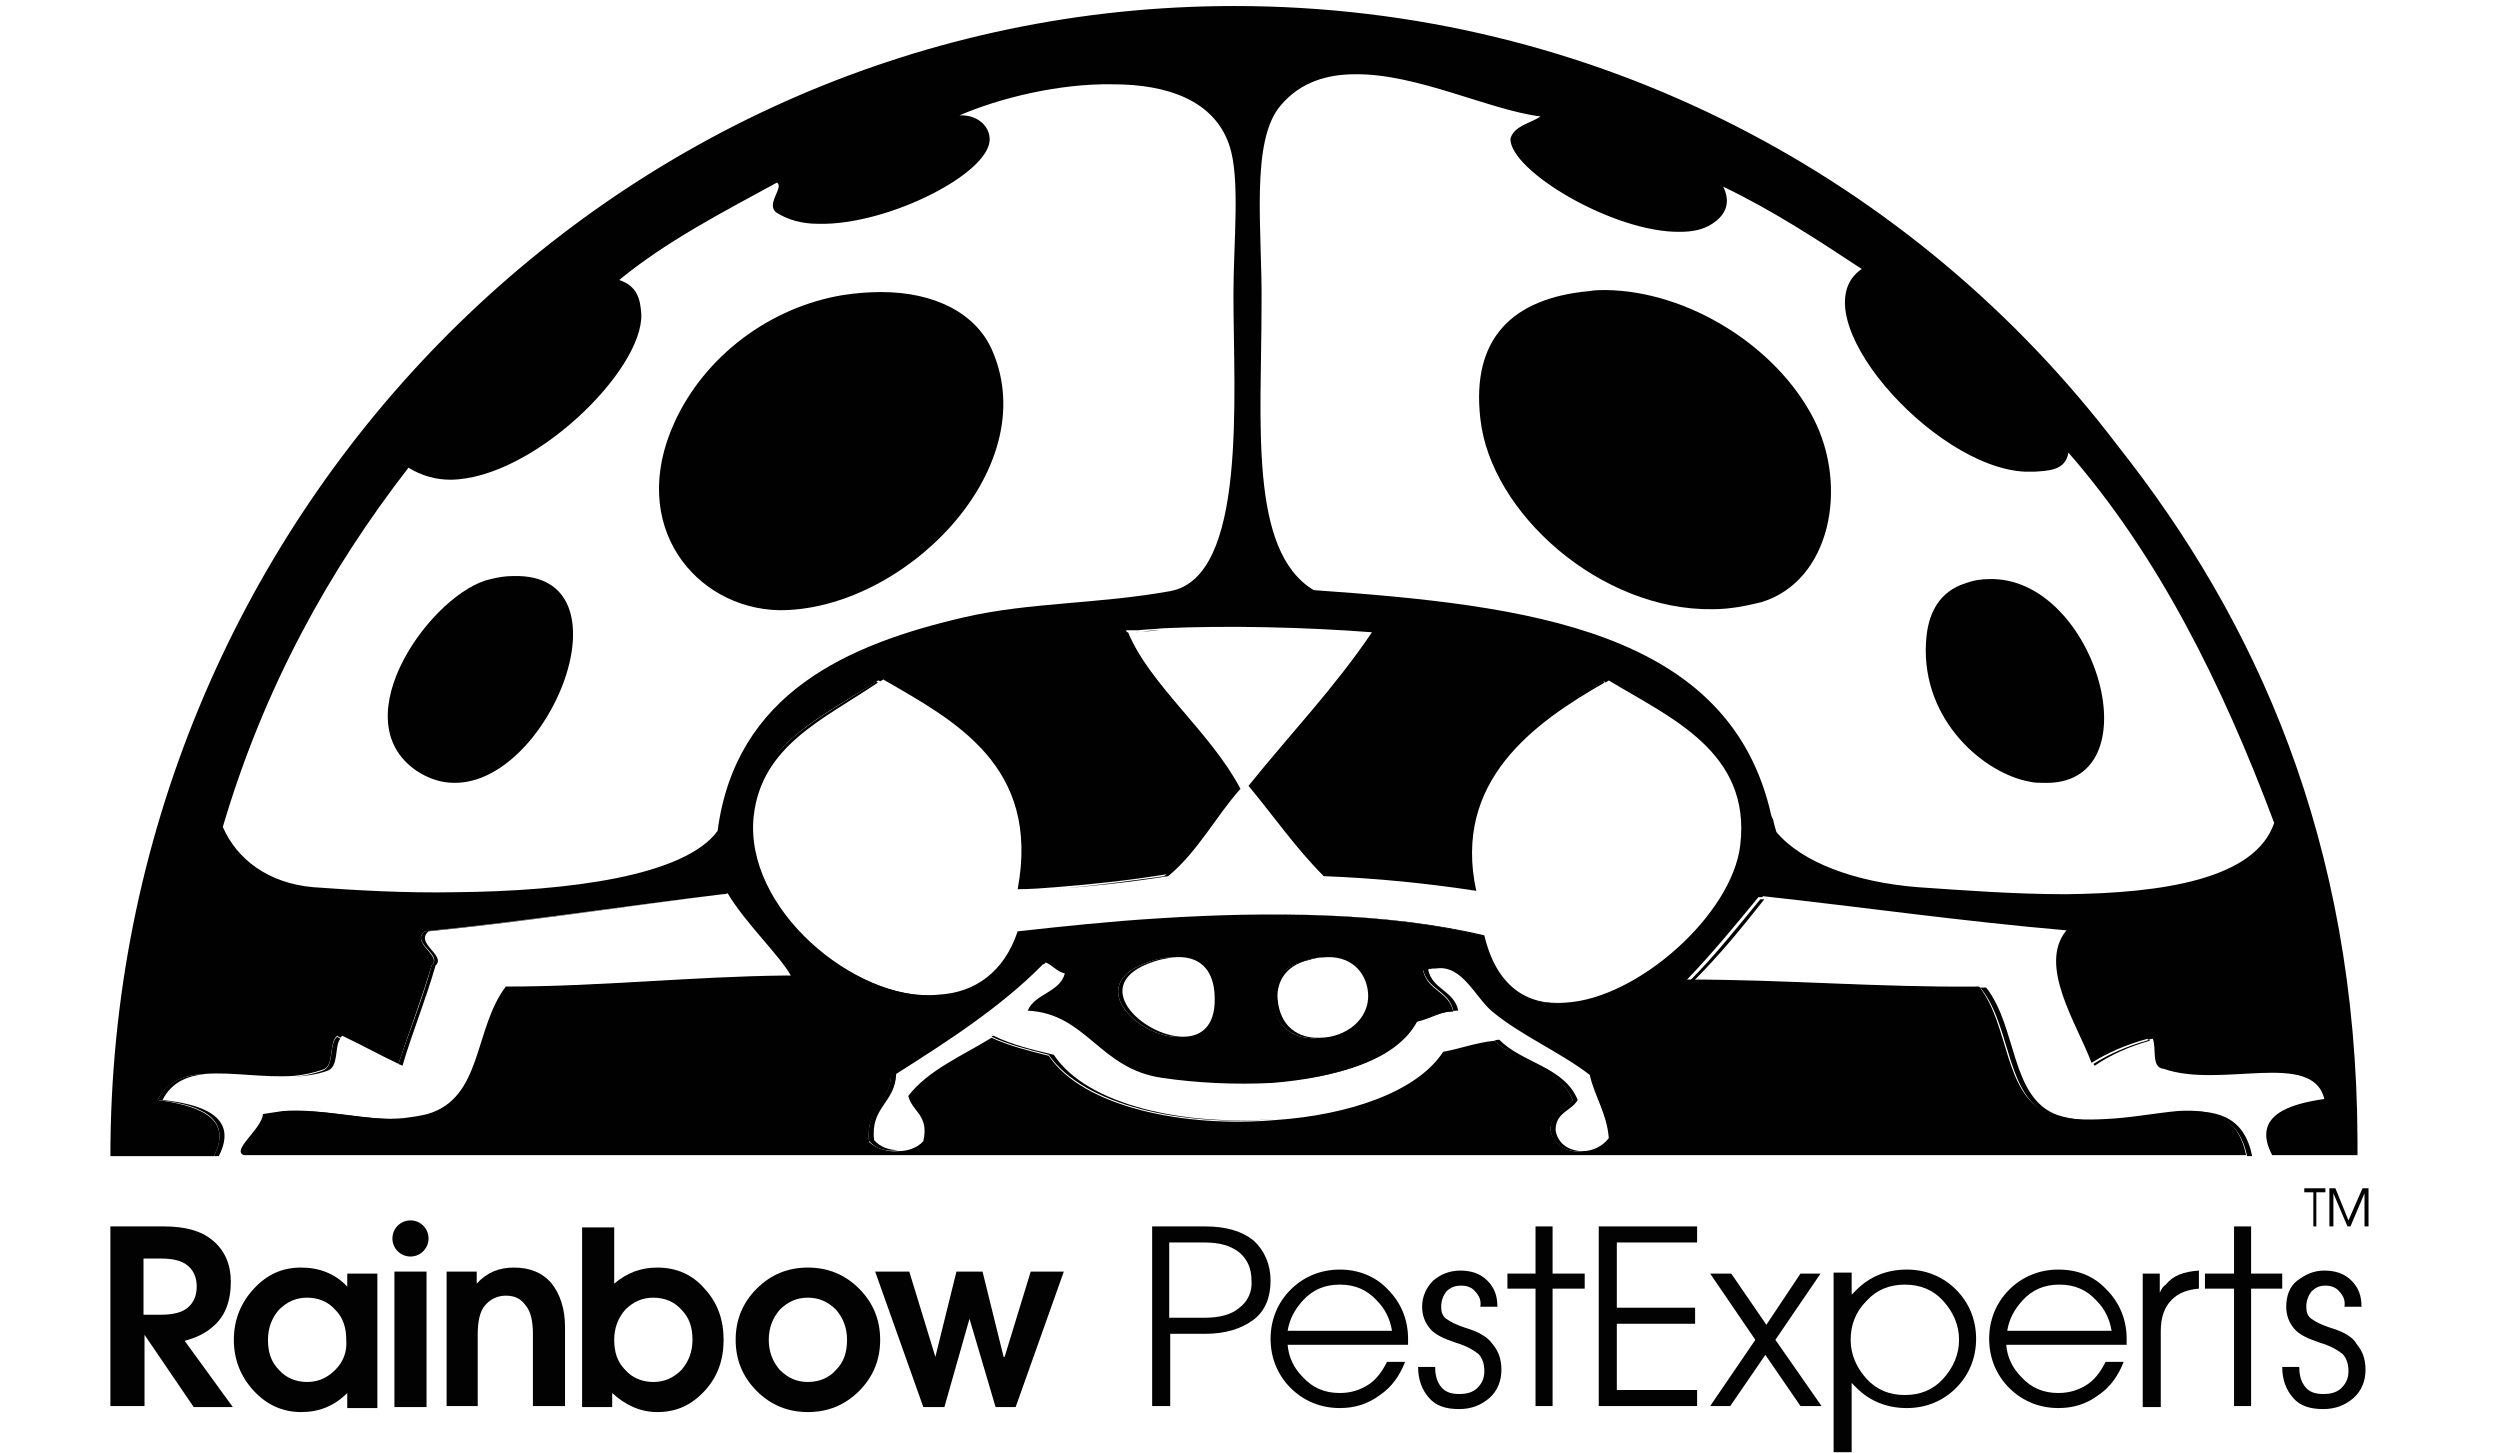 <?xml version="1.0" encoding="utf-8"?>
<!-- Generator: Adobe Illustrator 21.0.2, SVG Export Plug-In . SVG Version: 6.00 Build 0)  -->
<!DOCTYPE svg PUBLIC "-//W3C//DTD SVG 1.1//EN" "http://www.w3.org/Graphics/SVG/1.1/DTD/svg11.dtd">
<svg version="1.1" xmlns="http://www.w3.org/2000/svg" xmlns:xlink="http://www.w3.org/1999/xlink" x="0px" y="0px" width="249.1px"
	 height="144.8px" viewBox="0 0 249.1 144.8" style="enable-background:new 0 0 249.1 144.8;" xml:space="preserve">
<style type="text/css">
	.st0{display:none;}
	.st1{display:inline;}
	.st2{fill:#020202;}
	.st3{display:inline;fill:#020202;}
	.st4{fill:none;}
	.st5{fill:#010101;}
</style>
<g id="Layer_1" class="st0">
	<g class="st1">
		<g>
			<path class="st2" d="M87.9,52.7c1.4,12.7,4.6,26.9,10.7,41c0.2,0,0.4,0,0.5,0C99.4,88.8,99.5,69.1,87.9,52.7z"/>
			<path class="st2" d="M119.8,65.2c0.2-5.8,0-12.1-0.9-18.7c-1,4.1-1.9,9.2-2.5,15.5C117.4,63,118.6,64.1,119.8,65.2z"/>
			<path class="st2" d="M146.7,90.5c2.2-4.9,11.5-28.8-5.6-48.7C139.7,55.7,140.3,72.7,146.7,90.5z"/>
			<path class="st2" d="M129.7,92.1L132,92c-0.3-1-0.8-2.4-1.5-4.1C130.3,89.3,130,90.7,129.7,92.1z"/>
			<path class="st2" d="M71.1,37.6c1.2,14.1,4.5,40.4,13.3,55.8c0,0-6.9-21.9-4.4-49.6C77.3,41.5,74.4,39.4,71.1,37.6z"/>
			<path class="st2" d="M212.4,102.3c1-1.5,2.3-3.2,3.8-5.1c0-1.2-0.1-2.5-0.2-3.8C214.9,96.6,213.6,99.7,212.4,102.3z"/>
			<path class="st2" d="M122.1,35.2c0.4-0.6,0.9-1.3,1.3-1.9c0,0-0.5,0.8-1.1,2.3c5.9,12,10.2,26.9,9.2,44c2.1,3.3,3.9,6.9,5.3,10.7
				c-2.5-9.1-6.8-30.2-0.6-53.5c-3.7-3.3-8.3-6.3-14-9.1c0,0,6.8,1.4,14.6,7c2.6-9,6.9-18.3,13.4-27.3c0,0-6.1,12.4-8.6,31.2
				c9.9,9.2,19.6,25.8,17.4,55.3c0,0,0,0,0,0c0.2,0,0.3,0,0.5,0c0.3-0.4,0.7-1,0.8-1.1c-0.3-3.7-1.8-29.2,13-48.4
				c-3.1-8.5-7.6-17.3-14.2-25.7c0,0,8.4,9.1,16.5,22.9c5.4-6.1,12.7-11.4,22.6-14.8c0,0-11.3,6.9-19,21.1c1.9,3.6,3.6,7.4,5.2,11.3
				c2.7-5,6.3-10,11.1-14.5c0,0-5.5,8.2-9.2,19.9c3.5,10.5,5.5,22,3.8,33.4c0.2,0,0.3,0.1,0.5,0.1c0.5-5.3,2.6-16.9,10.7-26.3
				c0,0-5.7,12.9-5.6,22.9c5.2-7.1,11.7-20.7,10.5-43.8c0,0,9.6,31.5-2.2,50.1c0.6,0.1,1.2,0.3,1.8,0.4c2.2-2.2,5.9-6.5,9.8-13.7
				c-0.7-3.7-1.9-7.7-3.8-11.8c0,0,2.7,3.5,5.1,9.4c2.1-4.3,4.2-9.4,6.1-15.5c0,0-2,9.1-4.9,18.5c0.6,1.7,1.1,3.5,1.6,5.4
				c5-5.2,11.8-10.2,19.7-10.9c0,0-9.9,1.4-18.8,16.4c0.2,2,0.3,4.1,0.3,6.3c0.5,0.1,1,0.3,1.4,0.4c2.3-4.3,6.7-9.5,14.9-13.7
				c0,0-9,7.3-8.6,15.6c0.5,0.2,1,0.3,1.5,0.5c0.5-2.6,1.9-6.5,6-9.9c0,0-3.3,4.8-2.9,10.9c0.7,0.3,1.5,0.5,2.2,0.8
				c2.2-1.6,4.8-4.8,7.6-11.3c0,0,0.6,6.7-3.9,12.7c0.1,0,0.1,0,0.2,0.1c1.8-1.6,4.1-3.4,6.6-4.5c-2.2-16.5-7-27.9-7-27.9
				C220.6,33.9,176.5,1.7,124.8,1.7c-8.9,0-17.5,1-25.8,2.8C103.5,8.5,114.2,19.3,122.1,35.2z"/>
			<path class="st2" d="M64.9,98c0.2,0,0.4-0.1,0.6-0.1c-0.9-5.4-4.7-26.8-13.8-41.4C53.1,68.7,56.5,85.4,64.9,98z"/>
			<path class="st2" d="M119.6,68.2c-1.1-1.5-2.2-3-3.5-4.4c-0.7,7.6-0.9,16.7-0.3,27.6C115.8,91.4,118.8,81.8,119.6,68.2z"/>
			<path class="st2" d="M18.3,92.4c0.9,3.8,2.1,9,3.6,15.9c0.5-0.1,0.9-0.3,1.4-0.4C23.7,102,21.6,96.9,18.3,92.4z"/>
			<path class="st2" d="M7.8,97.8c0,0,1.9,3.2,1.9,14.6c0.2-0.1,0.3-0.1,0.5-0.2c0.6-12.8,0.6-14,4.2-24.3c-1.5-1.5-3-2.8-4.6-4.1
				c-1.5,4.3-2.7,8.6-3.7,13.1c0,0-1.8,8.8-2.6,17.9c0,0,0.6-0.3,1.8-0.8C6.9,111.5,9.1,106.1,7.8,97.8z"/>
			<path class="st2" d="M240.9,112.6c3.3,1.3,5.1,2.2,5.1,2.2c-0.2-2.2-0.4-4.4-0.6-6.5C243.9,109.5,242.2,111.1,240.9,112.6z"/>
			<path class="st2" d="M16.2,85.4c-0.6-2.8-1.2-4.3-1.2-4.3s0.4,0.5,1.6,4.6c5.3,4,10.8,10.3,13.6,20.2c0,0,0,0,0.1,0
				c-1-4-6-18.6-7-40.5c0,0,3.8,19,12.7,39c0.8-0.2,1.6-0.4,2.5-0.6c-2.8-4.7-7.8-15.4-7.8-30c-0.4-0.1-0.9-0.2-1.4-0.2
				c0,0,0.5,0,1.4,0.1c0-7.7,1.5-16.5,5.4-26.2c0,0-3.7,11.3,0.7,27.5c5.7,1.9,13,6.5,16.9,17.5c-2.1-10.6-5-27.4-4.7-39.9
				c-2.3-3-4.8-5.5-7.7-7.3c0,0,3.3,0.3,7.9,3.4c0.3-3.2,0.8-5.9,1.7-8c0,0-0.1,3.7,0.3,9.5c6,4.7,13.5,13.8,19.1,31.8
				c-2.3-11.7-4.4-28.8-1.6-45.4c0,0,0,0,0,0c0,0,0,0,0,0c0.5-2.8,1.1-5.6,1.9-8.4c0,0,0.1,3.5,0.6,9c2.1,0.6,5.4,1.8,9.2,4
				c1.2-10.7,3.9-22.2,8.9-33.5c0,0-3.3,16.2-1.8,38.5c8.2,6.9,16.6,18.7,19.8,38.4c-0.3-6,0.1-15.2,3.6-26.1
				c-2.2-2.1-4.6-4-7.2-5.8c0,0,3.1,1.8,7.4,5.2c1.6-5,3.9-10.3,7-15.8c-2.5-12.8-8.1-26.1-19.2-37.2c-9.1,2-17.8,5-26,8.9l-7.9,4.1
				c-25,14.2-44.5,37-54.4,64.5C12.3,82.8,14.2,83.9,16.2,85.4z"/>
			<path class="st2" d="M177.2,96c-0.3-3.1-0.8-12,1.7-22.4c-0.3-5.9-1.1-12.5-2.8-19.5c-3.5,8.6-5.4,19.1-3.5,31.8
				c0.9-3.6,1.6-8.1,1.5-13.5c0,0,2.6,14,0.9,23.2C175.7,95.8,176.4,95.9,177.2,96z"/>
			<path class="st2" d="M16,110.1l1.4-0.4c0.8-7.5,0.5-13.9-0.2-18.8c-0.9-1.1-1.8-2.1-2.7-3C14.4,88,11.7,101.8,16,110.1z"/>
			<path class="st2" d="M48.6,98.8c-1.9-6.2-5.4-15.7-11-21.1C39.7,84.2,43.1,91.3,48.6,98.8z"/>
		</g>
		<path class="st2" d="M231.7,132.5c0.2-1.3,0.8-2.5,1.7-3.4c1.2-1.2,2.6-1.8,4.3-1.8c1.7,0,3.1,0.6,4.3,1.8c0.9,1,1.5,2.1,1.7,3.4
			H231.7L231.7,132.5z M242.3,140.1c1.4-1,2.3-2.3,2.9-3.9h-2c-0.6,1.2-1.3,2.1-2.2,2.7c-0.9,0.6-2,0.9-3.2,0.9
			c-1.7,0-3.1-0.6-4.3-1.8c-1-1-1.6-2.3-1.7-3.7h13.9c0-0.2,0-0.5,0-0.7c0-2.2-0.8-4.1-2.3-5.7c-1.5-1.5-3.4-2.3-5.7-2.3
			c-2.2,0-4.1,0.8-5.6,2.3c-1.5,1.5-2.3,3.4-2.3,5.7c0,2.2,0.8,4.1,2.3,5.7c1.5,1.5,3.4,2.3,5.6,2.3
			C239.4,141.5,240.9,141,242.3,140.1 M222.9,141.2h1h1v-8.7c0-1.6,0.4-2.8,1.3-3.6c0.8-0.8,1.8-1.2,3.1-1.3v-2.1
			c-1.7,0.1-3,0.6-3.8,1.6c-0.2,0.3-0.4,0.6-0.6,1v-2.2h-1h-1V141.2L222.9,141.2z M216.5,129.1c1.2,1.2,1.8,2.7,1.8,4.5
			c0,1.8-0.6,3.3-1.8,4.5c-1.2,1.2-2.6,1.8-4.4,1.8c-1.7,0-3.2-0.6-4.4-1.8c-1.2-1.2-1.8-2.7-1.8-4.5c0-1.8,0.6-3.3,1.8-4.5
			c1.2-1.2,2.6-1.8,4.4-1.8C213.9,127.3,215.3,127.9,216.5,129.1 M217.7,139.2c0.2-0.2,0.4-0.4,0.5-0.6v2.6h1h1v-15.3h-2v2.6
			l-0.5-0.6c-1.5-1.6-3.4-2.3-5.7-2.3c-2.2,0-4.1,0.8-5.7,2.3c-1.6,1.5-2.3,3.4-2.3,5.7c0,2.2,0.8,4.1,2.3,5.7
			c1.6,1.5,3.5,2.3,5.7,2.3C214.3,141.5,216.2,140.8,217.7,139.2 M200.5,136.7c-0.6,1-1.3,1.7-2.3,2.2c-1,0.5-2,0.8-3.1,0.8
			c-1.8,0-3.3-0.6-4.5-1.8c-1.2-1.2-1.8-2.7-1.8-4.4c0-1.8,0.6-3.2,1.8-4.5c1.2-1.2,2.7-1.8,4.5-1.8c1.1,0,2.1,0.3,3.1,0.9
			c1,0.6,1.7,1.4,2.3,2.4h2.1c-0.7-1.5-1.7-2.8-3-3.6c-1.3-0.9-2.8-1.3-4.5-1.3c-2.3,0-4.3,0.8-5.9,2.3c-1.6,1.5-2.4,3.4-2.4,5.7
			c0,2.2,0.8,4.1,2.4,5.7c1.6,1.5,3.6,2.3,5.9,2.3c1.7,0,3.2-0.4,4.5-1.3c1.3-0.8,2.3-2,3-3.5H200.5L200.5,136.7z M171.2,141.2h1h1
			V133c0-1.8,0.4-3.3,1.2-4.3c0.8-1,2-1.5,3.5-1.5c1.5,0,2.7,0.5,3.5,1.5c0.8,1,1.3,2.3,1.3,4.1v8.4h1h1v-8.3c0-2.3-0.6-4.1-1.8-5.4
			c-1.2-1.3-2.8-2-4.9-2c-1.9,0-3.4,0.7-4.5,2l-0.3,0.4v-2h-1h-1V141.2L171.2,141.2z M154.4,141.2h1.1l3.2-10.3l0,0l3.2,10.3h1.1
			h1.1l5.9-15.3h-1h-1l-4.8,12.9h0l-3.5-11.1h-0.9h-0.8l-3.5,11.1h0l-4.8-12.9h-1.1h-1.1l5.9,15.3H154.4L154.4,141.2z M142.5,129.1
			c1.2,1.2,1.8,2.7,1.8,4.5c0,1.8-0.6,3.3-1.8,4.5c-1.2,1.2-2.7,1.8-4.4,1.8c-1.7,0-3.2-0.6-4.4-1.8c-1.2-1.2-1.8-2.7-1.8-4.5
			c0-1.8,0.6-3.3,1.8-4.5c1.2-1.2,2.7-1.8,4.4-1.8C139.9,127.3,141.3,127.9,142.5,129.1 M143.7,139.2c0.2-0.2,0.3-0.4,0.5-0.6v2.6h1
			h1v-15.3h-2v2.6l-0.5-0.6c-1.5-1.6-3.4-2.3-5.7-2.3c-2.2,0-4.2,0.8-5.7,2.3c-1.6,1.5-2.3,3.4-2.3,5.7c0,2.2,0.8,4.1,2.3,5.7
			c1.6,1.5,3.5,2.3,5.7,2.3C140.3,141.5,142.2,140.8,143.7,139.2 M129.7,141.2v-0.9v-0.9h-8.5v-18.8h-1h-1v20.7H129.7L129.7,141.2z"
			/>
		<path class="st2" d="M243.2,121L243.2,121l1.5,3.5h0.2h0.2l1.5-3.5v3.5h0.2h0.2v-4h-0.3h-0.3l-1.5,3.4h0l-1.5-3.4h-0.3h-0.3v4h0.2
			h0.2V121L243.2,121z M241.1,124.5h0.2h0.2v-3.6h0.9v-0.2v-0.2h-2.2v0.2v0.2h0.9V124.5L241.1,124.5z"/>
		<path class="st2" d="M96.6,141.2h1.2l2.9-10h0l2.9,10h1.2h1.2l5.5-15.4h-1.9h-1.9l-3,9.7h0l-2.5-9.7h-1.5h-1.5l-2.5,9.7h0l-3-9.7
			h-1.9h-1.9l5.5,15.4H96.6L96.6,141.2z M82.3,138.3c-1.3,0-2.3-0.5-3.2-1.4c-0.9-0.9-1.3-2.1-1.3-3.4c0-1.4,0.4-2.5,1.3-3.5
			c0.9-0.9,1.9-1.4,3.2-1.4c1.3,0,2.3,0.5,3.2,1.4c0.9,0.9,1.3,2.1,1.3,3.5c0,1.4-0.4,2.5-1.3,3.4C84.6,137.9,83.6,138.3,82.3,138.3
			 M82.3,141.7c2.3,0,4.2-0.8,5.8-2.4c1.6-1.6,2.4-3.5,2.4-5.8c0-2.3-0.8-4.2-2.4-5.8c-1.6-1.6-3.5-2.4-5.8-2.4
			c-2.3,0-4.2,0.8-5.8,2.4c-1.6,1.6-2.4,3.5-2.4,5.8c0,2.3,0.8,4.2,2.4,5.8C78.1,140.9,80,141.7,82.3,141.7 M61.3,137
			c-0.9-0.9-1.3-2.1-1.3-3.5c0-1.4,0.4-2.5,1.3-3.5c0.9-0.9,1.9-1.4,3.2-1.4c1.3,0,2.4,0.5,3.2,1.4c0.9,0.9,1.3,2.1,1.3,3.5
			c0,1.4-0.4,2.5-1.3,3.5c-0.9,0.9-1.9,1.4-3.2,1.4C63.3,138.3,62.2,137.9,61.3,137 M56.5,141.2h3.4v-1.6c1.4,1.4,3.2,2.1,5.2,2.1
			c2.1,0,3.9-0.8,5.4-2.4c1.5-1.6,2.2-3.5,2.2-5.8c0-2.3-0.7-4.2-2.2-5.8c-1.5-1.6-3.3-2.4-5.4-2.4c-1.9,0-3.5,0.6-4.9,1.9v-6.5
			h-1.9h-1.8V141.2L56.5,141.2z M40.9,141.2h1.9h1.8v-8.1c0-1.5,0.3-2.6,0.8-3.3c0.5-0.7,1.3-1.1,2.4-1.1c1,0,1.8,0.4,2.3,1.1
			c0.5,0.7,0.8,1.8,0.8,3.2v8.2h1.9h1.8v-9.1c0-2.1-0.5-3.8-1.6-5c-1.1-1.2-2.5-1.8-4.3-1.8c-1.7,0-3.1,0.6-4.3,1.8v-1.3h-1.7h-1.7
			V141.2L40.9,141.2z M35.1,141.2h1.9h1.8v-15.4h-1.9h-1.8V141.2L35.1,141.2z M28.4,130c0.9,0.9,1.3,2.1,1.3,3.5
			c0,1.4-0.4,2.5-1.3,3.5c-0.9,0.9-2,1.4-3.2,1.4c-1.3,0-2.4-0.5-3.2-1.4c-0.9-0.9-1.3-2.1-1.3-3.5c0-1.4,0.4-2.5,1.3-3.5
			c0.9-0.9,1.9-1.4,3.2-1.4C26.4,128.6,27.5,129.1,28.4,130 M29.7,139.5v1.7h1.7h1.7v-15.4h-3.4v1.7c-1.4-1.5-3.2-2.2-5.2-2.2
			c-2.1,0-3.9,0.8-5.4,2.4c-1.5,1.6-2.2,3.5-2.2,5.8c0,2.3,0.7,4.2,2.2,5.8c1.5,1.6,3.3,2.4,5.4,2.4
			C26.6,141.7,28.3,140.9,29.7,139.5 M6.5,124.2h1.9c1.4,0,2.4,0.3,3.1,0.8c0.7,0.5,1,1.3,1,2.4c0,1-0.3,1.8-1,2.4
			c-0.7,0.5-1.7,0.8-3.1,0.8H6.5V124.2L6.5,124.2z M2.7,141.2h1.9h1.9V133l5.6,8.2h2.2h2.2l-5.5-7.6c1.4-0.3,2.5-0.8,3.3-1.5
			c1.4-1.2,2-2.9,2-5.1c0-2-0.7-3.6-2-4.7c-1.3-1.1-3.2-1.7-5.7-1.7H4.6H2.7V141.2L2.7,141.2z M36.9,124.1c-1.2,0-2.1-0.9-2.1-2.1
			c0-1.2,0.9-2.1,2.1-2.1c1.2,0,2.1,0.9,2.1,2.1C39,123.1,38,124.1,36.9,124.1L36.9,124.1z"/>
	</g>
</g>
<g id="Layer_3" class="st0">
	<g class="st1">
		<polygon class="st2" points="150,83.6 152.1,38.4 145.6,49.1 132.6,81 132.6,114.3 134.7,117.4 137.5,117.4 		"/>
		<polygon class="st2" points="162.6,117.4 164.5,115.7 168.7,95.3 163,65.3 160.8,73.3 158.4,80.5 157.4,91.5 152.1,112.1 
			154.4,117.4 		"/>
		<polygon class="st2" points="155.9,46 160.7,36.6 162.2,32.4 161.5,55.7 157.8,68.7 155.9,74.2 155.3,68.7 		"/>
		<polygon class="st2" points="172.1,59.7 172.1,56.7 175.6,67.4 175.8,69.6 171.4,87.4 170.6,84.2 168,71.5 		"/>
		<polygon class="st2" points="177.2,87.4 178.5,85.5 188.2,74.9 183.5,62.5 181.1,71.1 180.1,73.3 		"/>
		<polygon class="st2" points="181.7,99.9 190.7,86 189.6,79.8 176.1,95.8 174.2,108.3 172.8,115.4 173.5,117.4 177.2,117.4 
			178.9,111.2 		"/>
		<polygon class="st2" points="201.3,94 202.4,90.8 201.3,82.4 200,83.8 195,88.8 187.5,101.5 184.2,115.2 185,117.4 189.7,117.4 
			193.2,111.7 198.3,101.6 		"/>
		<polygon class="st2" points="168.9,48.7 170.5,53.3 169.4,58.5 166.9,65.3 166,63.9 164.8,58.1 166.1,54.4 		"/>
		<polygon class="st2" points="186.6,47.7 186.2,35.3 182.3,43.3 178.2,49.3 176.1,56.9 177.5,62.1 178.9,62.2 182,56.4 180.7,52.4 
			181.9,50 183.5,53.7 		"/>
		<polygon class="st2" points="194.2,74.1 192.4,77.8 194,83.2 196.6,81.8 199.3,79.3 200.3,77.4 199.3,72.7 198.6,68.1 		"/>
		<polygon class="st2" points="204.1,79.5 204.5,83.6 205.4,87.4 211.9,70.7 213.1,68.1 211.3,69.1 		"/>
		<polygon class="st2" points="225,93.3 228.1,85.7 227.1,78.2 224.4,80.1 220.6,81.9 216.8,85.4 210,93.7 200.9,117.4 213.7,117.4 
			218.5,113 224.1,96.7 222.9,94.6 222.4,88 224.4,83.5 225.6,83.9 223.8,88 		"/>
		<polygon class="st2" points="222.8,111 223.8,111.9 229.2,108.8 233,98.9 234.7,84.7 233,86.8 227.4,93.4 226.7,96.7 231.5,94.6 
			230.7,96.8 226.3,99.4 		"/>
		<polygon class="st2" points="235.7,107.2 232.3,110.8 223.4,114.4 220.5,117.4 242.4,117.2 241.4,106.9 		"/>
		<polygon class="st2" points="232.7,106.2 233.9,106.8 236.9,104.7 237.1,99.6 239.9,95.3 239.6,93.7 234.4,101.7 		"/>
		<polygon class="st2" points="238.5,104.6 241.2,104.6 241.2,101.5 240,97.6 238.5,100.9 		"/>
		<polygon class="st2" points="239,88.9 239.2,90.8 235.6,96.9 234.6,98.5 235.1,92.5 238,88.1 238.6,88 		"/>
		<polygon class="st2" points="228.5,89.5 236.2,79.6 235.3,77.2 232.5,80.2 229.5,81.6 229.9,85 		"/>
		<polygon class="st2" points="236,83.5 235.6,89.5 237.1,87.7 238.5,86.1 237.2,81.7 		"/>
		<polygon class="st2" points="228.8,76.7 233.5,73.1 234.1,75.8 231.3,78.4 229.3,79.5 		"/>
		<polygon class="st2" points="222.8,78.3 226.6,75.9 227.2,72 229.3,68.7 230.5,69.3 228.5,72.9 228.3,74.8 233.5,71.3 231.3,65.5 
			227.7,66.8 218.3,77.7 216.2,80.7 213.1,85.6 219.2,79.9 		"/>
		<polygon class="st2" points="211.5,83.6 218.6,72.9 219.9,64.8 216.5,66.9 215.7,69.3 213.1,76.3 		"/>
		<polygon class="st2" points="221.5,71.1 222.6,63 225.2,60.8 228.5,61.3 230,63.8 226.7,64.6 225.6,66.4 223.1,69.3 		"/>
		<polygon class="st2" points="191.3,72.9 194.4,68.7 197.8,64.6 197.8,60.6 197.7,57 198,53 196,56.3 193.2,59.4 188.2,64.2 
			189.3,67.8 		"/>
		<polygon class="st2" points="202.7,73.1 203.3,75.1 211.1,65.5 213.7,64 217.7,53.3 217.7,50.3 213.3,56.1 210.6,60.4 		"/>
		<polygon class="st2" points="201.5,65.3 202.4,69.3 206.4,62.4 206.6,57.8 208.4,51.3 206.7,52.1 205,53.7 203.9,59.4 		"/>
		<path class="st2" d="M218.6,58.4l-1.2,4.4l4.1-1.9l1-1.7l4.8-0.3l-2.2-3.5L218.6,58.4z M224.3,53.8l-4.2-5.1l-0.2,4.9l-0.6,2.3
			L224.3,53.8z"/>
		<polygon class="st2" points="208.9,59.4 215.8,50.3 218.6,46.6 214.7,47.8 210.9,50.5 209.7,54 		"/>
		<polygon class="st2" points="210.9,48.7 213.4,46.5 217.4,45 215.1,41.6 212.1,44.8 		"/>
		<polygon class="st2" points="214.1,40.6 213.1,39.8 208.4,40.7 205,42.9 200.3,50.4 200.3,55.6 200.3,61.8 202,57.9 203.5,51.9 
			203.2,51 204.6,46.6 205.8,46.6 204.6,50.1 204.9,51.3 208.9,48.9 209.9,44.1 		"/>
		<polygon class="st2" points="211.3,36.6 212.7,38.4 208.1,39.3 205,41.1 204.4,37 207.1,35.8 208.9,34.3 		"/>
		<polygon class="st2" points="198.6,38.4 198.3,49.4 194.8,54.6 191.8,57.7 186.9,61.8 185,57.7 189.5,49.3 196.5,39.6 		"/>
		<path class="st2" d="M200.5,38l-0.3,9.6l0.9-2l2-3.9l-0.7-4.2L200.5,38z M207.1,32.7l-1.5-1l-2.3-2.3l-2.4-1.4l-1.2-0.6l-2.9,9.9
			l5.4-2.2l-0.2-1.8l1.5-0.4l0.5,1.8l2.3-0.5L207.1,32.7z"/>
		<polygon class="st2" points="188.8,44.1 194.1,37.8 196,31.3 191.1,21.3 188.5,20 188.3,28.6 190.1,25.4 191.4,26.2 188.2,31.7 
			188.2,39.8 		"/>
		<polygon class="st2" points="185.5,32.1 180.7,41.4 180,33.8 179.4,31 178.9,29.1 182.1,26.3 		"/>
		<polygon class="st2" points="183.3,24.3 184.8,26.7 186.6,29.7 186.9,19.2 185.1,18.2 184.7,21.4 		"/>
		<polygon class="st2" points="177.7,36.8 178.6,41.4 179,42.9 176.1,47.2 174.5,51.7 171.4,44.4 173.9,40.2 		"/>
		<polygon class="st2" points="172.9,27.9 173.5,36.7 176.7,33.8 176.7,32.9 175.8,29.1 175.3,23.7 173.9,25.6 		"/>
		<polygon class="st2" points="176.7,22.2 177.3,24.4 177.8,27.1 179.9,25.4 181.1,23.8 180.7,22.6 179.4,19.2 178.2,20.4 		"/>
		<polygon class="st2" points="179,14.2 180.7,17.8 182.2,22.2 183.3,20 183.5,17.2 181.9,16.2 		"/>
		<polygon class="st2" points="164.9,49.1 167.7,42.3 165.9,37 168.4,36.4 170.2,40.4 171.4,38 169.9,27.2 170.2,21.5 168.9,18.8 
			167.7,21.5 167.4,22.3 163.9,30.3 		"/>
		<polygon class="st2" points="171.9,11.2 172.3,24.4 172.9,23.1 178.2,16.2 176.1,12.9 		"/>
		<polygon class="st2" points="170.4,18 170,13 169.9,10.3 165.2,8.6 		"/>
		<polygon class="st2" points="162.8,8 157,17.8 156.5,24.6 156.2,28.6 162.5,18 163.9,18.8 156.2,33 156.2,40.1 167.7,17 		"/>
		<polygon class="st2" points="146.4,32.7 145.5,44.1 152.4,33.1 152.9,28.2 153.4,24.8 153.8,20.7 		"/>
		<polygon class="st2" points="142.1,35.4 141,47.8 136.9,59.1 133.4,66.8 131.9,68.7 131.4,45.8 		"/>
		<polygon class="st2" points="131.2,40.1 142.1,29.7 141.6,20.2 138.8,13.4 137.3,18.8 133.1,26.8 131.2,30.4 		"/>
		<polygon class="st2" points="145.5,17 145.5,27.5 152.4,17.4 150.2,14.1 149.7,11.3 149.3,9.3 149.7,4.3 146.5,4 146.6,6.2 
			147.2,11.2 		"/>
		<polygon class="st2" points="152,11.7 153.1,14.3 154,15.5 160.2,6.9 158.9,6.5 157.2,6 		"/>
		<polygon class="st2" points="151.6,4.7 151.4,7.7 151.8,9.8 155.3,5.7 		"/>
		<polygon class="st2" points="144,6.2 143.6,3.6 137,2.4 136.7,3.7 140.2,10.5 140.2,10.6 142.7,16.2 144.9,9.8 		"/>
		<polygon class="st2" points="129.5,18 130.1,26.1 134.6,18 137,10.5 135.7,6.1 134.6,5 		"/>
		<polygon class="st2" points="129.2,3.4 128.5,9.1 129.1,13.3 133.7,2.1 130.1,2.1 		"/>
		<polygon class="st2" points="125.9,1.7 122.4,1.8 123.1,4.1 126,7.5 126,2.7 		"/>
		<polygon class="st2" points="121,17.5 121.6,15.9 125.2,20.9 124.7,31.5 124.5,38.9 120.6,26.4 118.6,21.4 119.9,19.4 		"/>
		<polygon class="st2" points="114.9,22.7 115.3,21.1 122.3,44.9 123.3,68.5 122.2,70.3 120.1,66.9 114.6,53.3 		"/>
		<polygon class="st2" points="113,60.6 121.3,81.2 121.7,115.1 119.9,117.8 115.5,117.8 106.4,90.1 		"/>
		<polygon class="st2" points="102.4,79.3 103.8,80.5 110,54.8 104,36.5 98.6,47.2 98.6,54.7 		"/>
		<polygon class="st2" points="107.9,31.5 111.8,37.9 111.8,49.9 106.5,34.3 		"/>
		<polygon class="st2" points="109.3,29.3 112.2,34.3 112.9,21.3 114.9,20 113.5,15.5 111.4,12.7 110.5,13 109.6,15.5 110.1,24.1 		
			"/>
		<polygon class="st2" points="117.6,18 120.3,14.4 116.5,6.2 115.9,2.1 112.2,2.6 113.6,7 113.2,9 		"/>
		<polygon class="st2" points="125.2,16.2 125.2,10.6 122.4,5.4 120.6,2.1 118,1.9 118.6,5.8 121.3,11.3 122.2,13.3 		"/>
		<polygon class="st2" points="105.9,3.7 107,6.1 111.3,9.2 111.8,6.7 110.3,3 		"/>
		<polygon class="st2" points="107.1,8.3 109.2,10.3 107.8,15.2 107.9,22.7 106.5,19.1 105.2,13.3 106,10.6 		"/>
		<polygon class="st2" points="102.4,23.7 104.9,30.2 106.5,25.7 104.7,19.3 103.4,13 105.4,7.2 103.7,3.7 100.7,7.5 101,13.7 		"/>
		<polygon class="st2" points="102,117.4 104,114.5 94.9,70 93.8,79.6 87.8,103.8 86.5,113.9 90,117.4 		"/>
		<polygon class="st2" points="81,106.5 89.9,78.7 90.9,72.1 88.8,68.7 85,65.6 85,63.1 88.2,65.5 87.6,60.7 89.5,62.3 90.1,67.1 
			92.2,69.2 92.4,61.1 83.1,53 79.2,71.4 82,96.8 		"/>
		<polygon class="st2" points="84.9,47.6 93.2,55.2 92.6,45.1 92.1,37.4 89.5,35.1 84,28.5 83.2,31.1 83.2,35.2 		"/>
		<polygon class="st2" points="84.6,24.1 90.2,30.6 91.8,32.1 89.5,23.3 90.3,20.1 87.5,15.2 		"/>
		<polygon class="st2" points="95.1,12.5 99.3,15.6 100,24.3 102.9,32.4 97.5,42.7 92.8,23.3 93.2,20.3 94.7,16 		"/>
		<polygon class="st2" points="98.1,4.8 101.4,4.2 98.9,7.1 99.6,13.4 95.5,10.3 96.3,7.3 		"/>
		<polygon class="st2" points="95.1,5.6 93.6,9.2 92.8,14.6 91.5,16.9 89.4,13.4 87,9.2 88.8,8.3 		"/>
		<polygon class="st2" points="80.5,19.9 82.6,22.4 84.4,18.5 83.8,15.6 82.5,15.1 82.7,14.2 83.7,14.2 84.4,14.3 85.2,16.2 
			86.5,12.9 85,10.3 81.3,11.6 78.7,13 78.7,15.7 79.1,18 		"/>
		<polygon class="st2" points="74.6,14.2 76.9,13.4 77,18.8 77.9,19.9 75.9,22 76.5,23.2 77.1,26.1 76.5,28.7 72.7,23.1 73.9,14.7 
					"/>
		<polygon class="st2" points="78.5,20.9 79.5,22.7 81.3,25.6 80.5,30 80.5,34.1 78.4,31.4 78.1,29.7 78.8,26.1 77.6,22.4 		"/>
		<polygon class="st2" points="71.7,29 72.1,26.4 75.9,32.1 80.1,37.7 80.5,44.3 71,34.8 		"/>
		<polygon class="st2" points="69.8,39.1 79.2,50.1 75.9,65.3 66,52 69.4,42 		"/>
		<polygon class="st2" points="63.7,55.6 75,72 76.1,97.9 73.9,103.7 64.8,85.1 59.8,61.9 		"/>
		<polygon class="st2" points="64.6,99.9 71.2,113.9 70,117.4 69.2,117.4 62.5,106.3 		"/>
		<polygon class="st2" points="58,87.5 61.5,90.8 63.5,97.2 61.3,104.7 57.1,98.1 		"/>
		<polygon class="st2" points="65.2,117.4 65.7,116.3 56.5,101.6 56.1,105 57.4,108.1 58.3,114.4 59.5,117.4 		"/>
		<polygon class="st2" points="66.6,29 68.7,20.1 70.7,24.1 69.6,29.4 68.7,32.1 		"/>
		<polygon class="st2" points="69.9,16.6 69,17.5 71.2,21.1 72,15.4 		"/>
		<polygon class="st2" points="64,20.3 67.4,18.3 65.9,24.5 65.4,26.8 63.6,24.2 60.8,22.6 		"/>
		<polygon class="st2" points="66.5,34.5 64.4,30.7 64.1,28.2 62.8,25.7 59.8,23.7 59.9,29.2 61.4,30.5 62.1,41.4 64.1,48 
			65.8,42.7 66.8,39.8 67.4,36.3 		"/>
		<polygon class="st2" points="53.7,26.8 59.1,31.7 59.8,40.8 56.1,37.4 54.2,35.6 53.3,29.4 52,28.1 		"/>
		<polygon class="st2" points="56.7,25 55.6,26.1 58.4,28.4 58.4,24.2 		"/>
		<polygon class="st2" points="54.7,39.8 60.5,44.9 61.8,51.3 58.3,56.6 57.2,49.7 		"/>
		<polygon class="st2" points="52,37.6 52.2,38.4 52.8,43.1 49.8,40.1 47.6,33.2 		"/>
		<polygon class="st2" points="56,61.1 61.5,83.7 56.8,79.7 53.9,58.9 		"/>
		<polygon class="st2" points="44.7,48.6 52.1,57.3 52.8,63 48.2,57.1 46.9,58.3 53.2,66.1 54.2,73.1 49.4,66.4 48,66.9 54.2,75.5 
			54.9,78.4 46.2,68.7 41.9,54.3 		"/>
		<polygon class="st2" points="44,43.8 47.4,48 48.7,42.2 47.6,39.2 45.6,33.5 43.3,36.6 44.1,38.2 		"/>
		<polygon class="st2" points="49.5,49.7 55.2,57.1 54.4,51.2 53.1,46.1 50.4,43.4 		"/>
		<polygon class="st2" points="49.2,30 48.1,31.2 52.2,34.6 51.6,30.3 50.3,29 		"/>
		<polygon class="st2" points="41.5,38.2 42.2,39.6 41.4,44 43.3,47 40.6,51.6 37.2,43.5 		"/>
		<polygon class="st2" points="34.6,46.7 35.8,45.2 38.9,53 39.6,54.8 43.3,67.2 39.6,63.6 38.9,57.8 37.8,57.8 37.8,61.6 
			33.2,56.3 34.9,50.6 33.2,48.6 		"/>
		<path class="st2" d="M31.3,56.2l1.7-5.1l-1.1-1.5l-1.5,1.6l-3.5,5.2l-0.3,1.4l6.2,0.3L31.3,56.2L31.3,56.2z M54.9,84.7l-7-8.4
			l-6.8-2L40.1,73l5.5,0.5L37,63.2l-2.6-3.1l-8-1l-0.7,4.3l0.2,5.2l6,8.7L32,65.5l2.4-0.5l0.3,15.1l2.7,5.1l15.2,16.4l0.6-4.8
			l-5.8-10.8l1.2-0.7l5.7,8.4l0.2-2.7L54.9,84.7z"/>
		<polygon class="st2" points="52.8,117.4 52,109.1 34.4,88.2 31.5,88.9 29.5,103.8 36.8,117.4 		"/>
		<polygon class="st2" points="29.7,90.7 30.6,86.6 33,85.9 30.9,80.2 22.2,77.4 21.6,79.7 22.8,90.2 24.8,91.8 28,99.9 29.3,94.2 
			26.4,86.9 27.6,86.6 		"/>
		<polygon class="st2" points="20.5,91.5 22.7,93.4 28.8,112.5 19.6,106 20,93.4 19.3,92.6 		"/>
		<polygon class="st2" points="24.6,60.1 24,66.6 22.1,64.5 		"/>
		<polygon class="st2" points="21.3,67.5 24.4,71.5 29.5,77.4 22.5,75.2 23.2,72.4 21.1,71.8 20.2,74.4 18,73.8 		"/>
		<polygon class="st2" points="16.9,76.2 19.6,76.8 19,79 20.4,86.6 20.4,89.3 18.2,85.3 17.5,82.1 15.2,81.3 		"/>
		<polygon class="st2" points="14.7,83.8 16.1,84.1 16.8,86.3 19,90.5 17.2,92.5 18.5,94.2 18.1,96.5 17.8,104.7 13.9,99.3 
			14.3,95.7 13.4,94.7 12.9,98.2 10.8,95.5 12.2,89.3 		"/>
		<polygon class="st2" points="27.1,116.3 16.4,108.5 14.5,105 10,98.3 8.6,102 7.6,108.5 8.6,110.4 11,112.5 10.5,108.5 
			11.7,109.5 12.1,113.2 16.2,117.4 26,117.4 		"/>
		<polygon class="st2" points="7.1,111.9 7.1,117.1 12.7,117.1 		"/>
		<polygon class="st2" points="194,23.1 197.1,29.2 197.9,25.8 196.4,24.7 		"/>
	</g>
	<path class="st3" d="M234.8,125.4h0.2h0.2v-4.2h1.1V121v-0.2h-2.6v0.2v0.2h1V125.4z M237.3,121.4L237.3,121.4l1.7,4.1h0.2h0.2
		l1.7-4.1v4.1h0.2h0.2v-4.6h-0.4h-0.3l-1.7,4h0l-1.7-4h-0.3h-0.3v4.6h0.2h0.2V121.4z"/>
	<path class="st3" d="M129.7,143.3h2.1v-19h4.8v-1.9h-11.7v1.9h4.8V143.3z M138.1,143.3h2v-8.8c0-1.6,0.4-2.8,1.3-3.7
		c0.8-0.8,1.8-1.2,3.1-1.3v-2.1c-1.7,0.1-3,0.6-3.8,1.7c-0.2,0.3-0.4,0.6-0.6,1v-2.2h-2V143.3z M158,142.1c1.4-1,2.4-2.3,2.9-3.9
		h-2.1c-0.6,1.2-1.3,2.1-2.2,2.7c-0.9,0.6-2,0.9-3.2,0.9c-1.7,0-3.2-0.6-4.4-1.8c-1-1.1-1.6-2.3-1.7-3.8h14.1c0-0.2,0.1-0.5,0-0.7
		c0-2.3-0.8-4.2-2.3-5.8c-1.6-1.6-3.5-2.3-5.7-2.3c-2.2,0-4.2,0.8-5.7,2.3c-1.6,1.6-2.3,3.5-2.3,5.8c0,2.3,0.8,4.2,2.3,5.7
		c1.6,1.6,3.5,2.4,5.7,2.4C155,143.6,156.6,143.1,158,142.1 M147.3,134.5c0.2-1.3,0.8-2.5,1.7-3.5c1.2-1.2,2.6-1.9,4.3-1.9
		c1.7,0,3.1,0.6,4.3,1.8c0.9,1,1.5,2.1,1.7,3.5H147.3z M175.8,142.1c1.4-1,2.4-2.3,2.9-3.9h-2.1c-0.6,1.2-1.3,2.1-2.2,2.7
		c-0.9,0.6-2,0.9-3.2,0.9c-1.7,0-3.2-0.6-4.4-1.8c-1-1.1-1.6-2.3-1.7-3.8h14.1c0-0.2,0.1-0.5,0-0.7c0-2.3-0.8-4.2-2.3-5.8
		c-1.6-1.6-3.5-2.3-5.7-2.3c-2.2,0-4.2,0.8-5.7,2.3c-1.6,1.6-2.3,3.5-2.3,5.8c0,2.3,0.8,4.2,2.3,5.7c1.6,1.6,3.5,2.4,5.7,2.4
		C172.9,143.6,174.4,143.1,175.8,142.1 M165.1,134.5c0.2-1.3,0.8-2.5,1.7-3.5c1.2-1.2,2.6-1.9,4.3-1.9c1.7,0,3.1,0.6,4.3,1.8
		c0.9,1,1.5,2.1,1.7,3.5H165.1z M194.9,138.8c-0.6,1-1.3,1.7-2.3,2.3c-1,0.5-2,0.8-3.2,0.8c-1.8,0-3.3-0.6-4.6-1.8
		c-1.2-1.2-1.9-2.7-1.9-4.5c0-1.8,0.6-3.3,1.9-4.5c1.2-1.2,2.8-1.8,4.6-1.8c1.1,0,2.2,0.3,3.1,0.9c1,0.6,1.8,1.4,2.4,2.4h2.1
		c-0.7-1.6-1.7-2.8-3.1-3.7c-1.3-0.9-2.9-1.3-4.5-1.3c-2.3,0-4.3,0.8-6,2.3c-1.6,1.6-2.4,3.5-2.4,5.8c0,2.3,0.8,4.2,2.4,5.7
		c1.6,1.6,3.6,2.4,6,2.4c1.7,0,3.2-0.4,4.6-1.3c1.3-0.9,2.4-2,3.1-3.6H194.9z M212.6,141.3c0.2-0.2,0.4-0.4,0.5-0.6v2.6h2v-15.5h-2
		v2.6l-0.5-0.6c-1.5-1.6-3.4-2.4-5.7-2.4c-2.3,0-4.2,0.8-5.8,2.3c-1.6,1.6-2.4,3.5-2.4,5.8c0,2.3,0.8,4.2,2.4,5.7
		c1.6,1.6,3.5,2.4,5.8,2.4C209.2,143.6,211.1,142.9,212.6,141.3 M211.4,131c1.2,1.2,1.8,2.7,1.8,4.5c0,1.8-0.6,3.3-1.8,4.5
		c-1.2,1.2-2.7,1.9-4.4,1.9c-1.8,0-3.2-0.6-4.4-1.8c-1.2-1.2-1.8-2.7-1.8-4.5c0-1.8,0.6-3.3,1.8-4.5c1.2-1.2,2.7-1.9,4.4-1.9
		C208.7,129.2,210.2,129.8,211.4,131 M218.2,143.3h2v-8.8c0-1.6,0.4-2.8,1.3-3.7c0.8-0.8,1.8-1.2,3.1-1.3v-2.1
		c-1.7,0.1-3,0.6-3.8,1.7c-0.2,0.3-0.4,0.6-0.6,1v-2.2h-2V143.3z M238.1,142.1c1.4-1,2.4-2.3,2.9-3.9h-2.1c-0.6,1.2-1.3,2.1-2.2,2.7
		c-0.9,0.6-2,0.9-3.2,0.9c-1.7,0-3.2-0.6-4.4-1.8c-1-1.1-1.6-2.3-1.7-3.8h14.1c0-0.2,0.1-0.5,0-0.7c0-2.3-0.8-4.2-2.3-5.8
		c-1.6-1.6-3.5-2.3-5.7-2.3c-2.2,0-4.2,0.8-5.7,2.3c-1.6,1.6-2.3,3.5-2.3,5.8c0,2.3,0.8,4.2,2.3,5.7c1.6,1.6,3.5,2.4,5.7,2.4
		C235.1,143.6,236.7,143.1,238.1,142.1 M227.4,134.5c0.2-1.3,0.8-2.5,1.7-3.5c1.2-1.2,2.6-1.9,4.3-1.9c1.7,0,3.1,0.6,4.3,1.8
		c0.9,1,1.5,2.1,1.7,3.5H227.4z"/>
	<path class="st3" d="M42,125.8c-1.2,0-2.1-1-2.1-2.1c0-1.2,1-2.1,2.1-2.1c1.2,0,2.1,1,2.1,2.1C44.1,124.9,43.2,125.8,42,125.8
		 M7.1,143.3H11v-8.4l5.7,8.4h4.6l-5.7-7.7c1.4-0.3,2.5-0.8,3.4-1.5c1.4-1.2,2.1-2.9,2.1-5.2c0-2-0.7-3.6-2.1-4.8
		c-1.4-1.1-3.3-1.7-5.8-1.7H7.1V143.3z M11,125.9h2c1.4,0,2.5,0.3,3.2,0.8c0.7,0.5,1.1,1.3,1.1,2.4c0,1.1-0.4,1.9-1.1,2.4
		c-0.7,0.5-1.8,0.8-3.2,0.8h-2V125.9z M34.7,141.6v1.7h3.5v-15.7h-3.5v1.7c-1.5-1.5-3.2-2.3-5.3-2.3c-2.2,0-4,0.8-5.5,2.5
		c-1.5,1.6-2.3,3.6-2.3,5.9c0,2.3,0.8,4.3,2.3,5.9c1.5,1.6,3.4,2.4,5.5,2.4C31.5,143.8,33.3,143,34.7,141.6 M33.3,131.9
		c0.9,0.9,1.3,2.1,1.3,3.5c0,1.4-0.4,2.6-1.3,3.5c-0.9,0.9-2,1.4-3.3,1.4c-1.3,0-2.4-0.5-3.3-1.4c-0.9-1-1.3-2.1-1.3-3.5
		c0-1.4,0.4-2.6,1.3-3.5c0.9-1,2-1.4,3.3-1.4C31.3,130.5,32.4,130.9,33.3,131.9 M40.2,143.3H44v-15.7h-3.8V143.3z M46.2,143.3h3.8
		V135c0-1.5,0.3-2.6,0.8-3.4c0.5-0.8,1.4-1.1,2.4-1.1c1,0,1.8,0.4,2.3,1.1c0.5,0.7,0.8,1.8,0.8,3.3v8.4h3.8V134
		c0-2.1-0.5-3.8-1.6-5.1c-1.1-1.3-2.6-1.9-4.4-1.9c-1.7,0-3.2,0.6-4.4,1.9v-1.4h-3.5V143.3z M62.1,143.3h3.5v-1.7
		c1.5,1.4,3.2,2.2,5.3,2.2c2.2,0,4-0.8,5.5-2.4c1.5-1.6,2.3-3.6,2.3-5.9c0-2.3-0.8-4.3-2.3-5.9c-1.5-1.6-3.4-2.5-5.5-2.5
		c-1.9,0-3.6,0.6-5,1.9v-6.6h-3.8V143.3z M67,139c-0.9-1-1.3-2.1-1.3-3.5c0-1.4,0.4-2.6,1.3-3.5c0.9-0.9,2-1.4,3.3-1.4
		c1.3,0,2.4,0.5,3.3,1.4c0.9,1,1.3,2.1,1.3,3.5c0,1.4-0.4,2.6-1.3,3.5c-0.9,0.9-2,1.4-3.3,1.4C68.9,140.4,67.9,139.9,67,139
		 M88.4,143.8c2.3,0,4.3-0.8,5.9-2.4c1.6-1.6,2.4-3.6,2.4-5.9c0-2.3-0.8-4.3-2.4-5.9c-1.6-1.6-3.6-2.5-5.9-2.5
		c-2.3,0-4.3,0.8-5.9,2.5c-1.6,1.6-2.4,3.6-2.4,5.9c0,2.3,0.8,4.3,2.4,5.9C84.1,143,86.1,143.8,88.4,143.8 M88.4,140.4
		c-1.3,0-2.4-0.5-3.2-1.4c-0.9-0.9-1.3-2.1-1.3-3.5c0-1.4,0.4-2.6,1.3-3.5c0.9-0.9,2-1.4,3.2-1.4c1.3,0,2.4,0.5,3.3,1.4
		c0.9,0.9,1.3,2.1,1.3,3.5c0,1.4-0.4,2.6-1.3,3.5C90.8,139.9,89.7,140.4,88.4,140.4 M104.2,143.3l3-10.2h0l3,10.2h2.4l5.6-15.7h-3.9
		l-3.1,9.9h0l-2.5-9.9h-3l-2.5,9.9h0l-3.1-9.9h-3.9l5.6,15.7H104.2z"/>
</g>
<g id="Layer_2">
	<g>
		<path class="st4" d="M100.7,88.7c1.4-0.1,2.8-0.1,4.2-0.2c-1.2,0.1-2.5,0.2-3.8,0.2c2.3-12.3-6.3-16.8-13.4-20.9
			c-0.1,0.1-0.2,0.1-0.3,0.2C94.6,72.1,103,76.6,100.7,88.7z"/>
		<path class="st4" d="M172.8,84.3c-0.8,6.7-9.8,15-17,15.7c7.2-0.4,16.6-8.8,17.4-15.7c1.1-9.3-7-12.7-13.1-16.4
			c-0.1,0.1-0.2,0.1-0.3,0.2C166,71.6,173.9,75,172.8,84.3z"/>
		<path class="st4" d="M180.6,41.7c3.5,6.8,1.6,16.2-5.2,18.3c-1.6,0.5-3.2,0.7-4.8,0.7c1.6,0,3.2-0.3,4.8-0.7
			C182.3,57.9,184.2,48.5,180.6,41.7c-3.7-7.2-12.5-12.7-20.7-12.8C168.1,29,176.9,34.5,180.6,41.7z"/>
		<path class="st4" d="M203.6,78c11.5,0.5,5.4-20.6-5.3-20.3C208.9,57.5,215,78.5,203.6,78z"/>
		<path class="st4" d="M131,58.9c21.2,1.5,41.5,3.9,45.6,22.5c0.1,0.2,0.1,0.3,0.2,0.5c0.1,0.4,0.2,0.7,0.3,1.1
			c2.5,2.9,7.8,4.9,14.1,5.5c4.4,0.4,9.7,0.7,14.7,0.7c-5.1,0-10.3-0.4-14.7-0.7c-6.3-0.5-11.6-2.5-14.1-5.5
			c-0.1-0.3-0.2-0.7-0.3-1.1c0-0.1-0.1-0.3-0.2-0.5C172.5,62.7,152.3,60.3,131,58.9c-6.5-3.9-5.2-16.8-5.2-28.4
			c0-7.4-1.2-16.6,1.9-20.1c1.9-2.2,4.5-3,7.2-3c-2.8,0-5.3,0.8-7.3,3c-3.1,3.6-1.9,12.7-1.9,20.1C125.8,42,124.5,55,131,58.9z"/>
		<path class="st4" d="M113.1,63h-0.7c0,0,0,0,0,0h0.2C112.8,63,113,63,113.1,63z"/>
		<path class="st4" d="M136.2,63c-3.7,5.5-8.2,10.2-12.3,15.3c2.5,3,4.7,6.2,7.5,9c5.4,0.2,10.4,0.8,15.3,1.5c0,0,0-0.1,0-0.1
			c-4.7-0.7-9.6-1.2-14.8-1.4c-2.7-2.7-5-6-7.5-9c4.1-5.1,8.6-9.8,12.3-15.3c-6.3-0.4-14.4-0.7-21.1-0.2
			C122.2,62.4,130,62.6,136.2,63z"/>
		<path class="st4" d="M31,88.3c4.1,0.4,9.1,0.6,14.2,0.5C40.2,88.9,35.2,88.7,31,88.3c-4.5-0.4-7.6-2.8-8.9-6
			c4.2-13.9,10.7-25.6,18.6-35.8c0,0,0,0,0,0c-7.9,10.2-14.4,21.9-18.7,35.8C23.4,85.5,26.5,87.9,31,88.3z"/>
		<path class="st4" d="M45.2,78c9.6,0.2,18-21,5.9-20.6C63.2,57.1,54.8,78.2,45.2,78z"/>
		<path class="st4" d="M98.6,13.7c-0.1-1.3-1.4-2.3-3-2.2c3.9-1.7,9.9-3.2,15.3-3.1c-5.4-0.1-11.4,1.4-15.3,3.1
			C97.2,11.4,98.4,12.4,98.6,13.7c0.3,3.4-10.1,8.8-17.1,8.6C88.5,22.5,99,17.2,98.6,13.7z"/>
		<path class="st4" d="M98.9,35c5,11.9-9,25.9-21.3,25.7c0,0,0,0,0,0C90,60.9,104,46.9,98.9,35c-1.6-3.8-5.8-5.9-11.1-5.9
			C93.1,29.1,97.3,31.2,98.9,35z"/>
		<path class="st4" d="M63.9,31.3c-0.1-1.5-0.4-2.8-2.2-3.4c4.6-3.8,10.2-6.7,15.7-9.7c0,0,0,0,0,0c-5.4,3-11,5.9-15.7,9.7
			C63.4,28.5,63.8,29.8,63.9,31.3c0.2,5.6-10.8,16.4-19,16.5C53.1,47.7,64.1,36.8,63.9,31.3z"/>
		<path class="st4" d="M29.3,107.2c-3,0.2-6.2-0.5-8.8-0.2C23.1,106.9,26.3,107.5,29.3,107.2z"/>
		<path class="st4" d="M217.1,110.8c-2.2,0.1-4.7,0.6-7.2,0.8C212.3,111.5,214.8,111,217.1,110.8z"/>
		<path class="st4" d="M208.2,106.3c0.1-0.1,0.3-0.2,0.4-0.3c-1.5-3.8-5.4-9.7-2.5-13.2c-10.4-0.8-20.2-2.2-30.2-3.4
			c0,0,0,0.1-0.1,0.1c9.9,1.1,19.6,2.5,29.8,3.3C202.6,96.4,206.8,102.4,208.2,106.3z"/>
		<path class="st4" d="M39.6,106c-1.9-0.9-3.7-1.9-5.6-2.8c-0.1,0.1-0.1,0.1-0.2,0.2c1.9,0.9,3.8,1.9,5.6,2.8
			C39.6,106.2,39.6,106.1,39.6,106z"/>
		<path class="st4" d="M170.6,22.3c1.1-0.7,2-1.9,1.1-3.7c0,0,0,0,0,0C172.6,20.4,171.7,21.6,170.6,22.3c-0.9,0.5-2,0.7-3.2,0.8
			C168.6,23,169.7,22.8,170.6,22.3z"/>
		<path class="st4" d="M78.8,97.3c-1.2-2.1-4.7-5.3-6.3-8.2c-0.2,0-0.3,0-0.5,0.1c1.7,2.9,5.1,6,6.3,8.2
			C78.5,97.3,78.7,97.3,78.8,97.3z"/>
		<path class="st4" d="M42.2,111.1c-0.6,0.2-1.2,0.3-1.8,0.3c0.8,0,1.6-0.2,2.3-0.4c5.6-1.5,4.6-8.4,7.8-12.7c-0.2,0-0.3,0-0.5,0
			C46.7,102.7,47.7,109.6,42.2,111.1z"/>
		<path class="st4" d="M101.9,100.7c5.9,0.3,7.1,5.8,13.4,6.7c3.5,0.5,7.6,0.7,11.4,0.4c-3.7,0.2-7.6,0-11-0.5
			c-6.3-0.9-7.6-6.4-13.4-6.7c0.7-1.8,3.2-1.8,3.7-3.7c-0.8-0.2-1.2-0.8-1.9-1.1c-0.1,0.1-0.1,0.1-0.2,0.2c0.5,0.3,0.9,0.8,1.6,0.9
			C105,98.9,102.6,98.9,101.9,100.7z"/>
		<path class="st4" d="M89.9,109.3c0.4,1.6,2.1,1.9,1.5,4.5c-0.5,0.5-1.2,0.9-2,0.9c0.9,0,1.9-0.3,2.5-1c0.6-2.6-1.1-2.9-1.5-4.5
			c2.1-2.6,5.4-4.1,8.3-5.8c-0.1,0-0.2-0.1-0.3-0.1C95.5,105.2,92.1,106.6,89.9,109.3z"/>
		<path class="st4" d="M135.8,98.8c0.3,2.6-2,4.3-4.3,4.6c2.5-0.1,5-1.8,4.8-4.6c-0.2-2-1.7-3.7-4.5-3.4
			C134.3,95.3,135.6,97,135.8,98.8z"/>
		<path class="st4" d="M202.7,46.9c1.4-0.1,3.1-0.1,3.3-1.8c0,0,0,0,0,0C205.7,46.8,204,46.8,202.7,46.9c-0.3,0-0.6,0-0.9,0
			C202.1,47,202.4,46.9,202.7,46.9z"/>
		<path class="st4" d="M120.5,98.8c0.3,3-1,4.2-2.6,4.4c1.9,0,3.4-1.2,3.1-4.5c-0.2-2.1-1.4-3.7-4.2-3.4
			C119.2,95.4,120.3,96.9,120.5,98.8z"/>
		<path class="st4" d="M143.3,104.8c-2.6,3.9-9.1,6.2-16.2,6.8c7.3-0.5,14-2.8,16.7-6.8c1.8-0.3,3.3-0.9,5.1-1.1c0,0,0,0,0,0
			C146.8,103.8,145.2,104.5,143.3,104.8z"/>
		<path class="st4" d="M148.6,100.6c-1.7-1.4-2.9-4.7-5.6-4.3c2.3,0,3.5,3,5.1,4.3c2.9,2.4,6.7,4,9.7,6.3c0.5,2.2,1.7,3.8,1.9,6.3
			c-0.4,0.8-1.2,1.2-2,1.3c1,0,2-0.5,2.5-1.4c-0.2-2.5-1.4-4.1-1.9-6.3C155.3,104.7,151.5,103.1,148.6,100.6z"/>
		<path class="st4" d="M93.4,99.1c3.4-0.2,6.4-2.1,7.8-6.3c4.4-0.5,9.2-1,14.1-1.3c-5,0.3-10,0.8-14.5,1.3
			C99.4,96.9,96.6,98.8,93.4,99.1z"/>
		<path class="st2" d="M215.2,128.8v-1.9h-0.9h-0.8v13.3h0.9h0.9v-7.6c0-1.4,0.4-2.4,1.1-3.1c0.7-0.7,1.6-1,2.7-1.1v-1.8
			c-1.5,0.1-2.6,0.5-3.3,1.4C215.5,128.2,215.4,128.4,215.2,128.8z"/>
		<path class="st2" d="M205.1,126.5c-1.9,0-3.6,0.7-4.9,2c-1.3,1.3-2,3-2,4.9c0,1.9,0.7,3.6,2,4.9c1.3,1.3,3,2,4.9,2
			c1.5,0,2.8-0.4,4-1.3c1.2-0.8,2-2,2.5-3.3h-1.8c-0.5,1-1.1,1.8-1.9,2.3c-0.8,0.5-1.7,0.8-2.8,0.8c-1.5,0-2.7-0.5-3.7-1.6
			c-0.9-0.9-1.4-2-1.5-3.2h12c0-0.2,0-0.4,0-0.6c0-1.9-0.7-3.6-2-4.9C208.7,127.2,207.1,126.5,205.1,126.5z M200,132.6
			c0.2-1.2,0.7-2.1,1.5-3c1-1.1,2.2-1.6,3.7-1.6c1.5,0,2.7,0.5,3.7,1.6c0.8,0.8,1.3,1.8,1.5,3H200z"/>
		<polygon class="st2" points="181.4,126.9 180.4,126.9 179.4,126.9 176,132 172.5,126.9 171.4,126.9 170.4,126.9 174.9,133.5 
			170.4,140.1 171.4,140.1 172.4,140.1 175.9,135 179.4,140.1 180.4,140.1 181.5,140.1 176.9,133.5 		"/>
		<polygon class="st2" points="159.3,140.1 169.1,140.1 169.1,139.3 169.1,138.5 161.1,138.5 161.1,131.9 168.9,131.9 168.9,131.1 
			168.9,130.3 161.1,130.3 161.1,123.8 169.1,123.8 169.1,123 169.1,122.2 159.3,122.2 		"/>
		<path class="st2" d="M190,126.5c-2,0-3.7,0.7-5,2l-0.5,0.5v-2.2h-0.9h-0.9v17.9h0.9h0.9v-6.9l0.5,0.5c1.3,1.3,3,2,5,2
			c1.9,0,3.6-0.7,4.9-2c1.3-1.3,2-3,2-4.9c0-1.9-0.7-3.6-2-4.9C193.6,127.2,191.9,126.5,190,126.5z M193.6,137.4
			c-1,1.1-2.3,1.6-3.8,1.6c-1.5,0-2.8-0.5-3.8-1.6c-1-1.1-1.6-2.4-1.6-3.9h0c0-1.5,0.5-2.8,1.6-3.9c1-1.1,2.3-1.6,3.8-1.6
			c1.5,0,2.8,0.5,3.8,1.6c1,1.1,1.6,2.4,1.6,3.9C195.2,135,194.6,136.3,193.6,137.4z"/>
		<polygon class="st2" points="154.7,122.2 153,122.2 153,126.9 150.2,126.9 150.2,128.4 153,128.4 153,140.1 154.7,140.1 
			154.7,128.4 157.9,128.4 157.9,126.9 154.7,126.9 		"/>
		<path class="st2" d="M124.9,123.6c-1.1-0.9-2.7-1.4-4.8-1.4h-4.4h-0.9v17.9h0.9h0.9v-7.2h3.5c2,0,3.6-0.5,4.8-1.4
			c1.2-0.9,1.7-2.3,1.7-3.9S126,124.6,124.9,123.6z M123.5,130.3c-0.8,0.7-2,1-3.5,1h-3.5v-7.5h3.5c1.5,0,2.6,0.3,3.5,1
			c0.8,0.7,1.2,1.6,1.2,2.8C124.8,128.7,124.3,129.7,123.5,130.3z"/>
		<polygon class="st2" points="224.3,122.2 222.6,122.2 222.6,126.9 219.7,126.9 219.7,128.4 222.6,128.4 222.6,140.1 224.3,140.1 
			224.3,128.4 227.4,128.4 227.4,126.9 224.3,126.9 		"/>
		<path class="st2" d="M133.5,126.5c-1.9,0-3.6,0.7-4.9,2c-1.3,1.3-2,3-2,4.9c0,1.9,0.7,3.6,2,4.9c1.3,1.3,3,2,4.9,2
			c1.5,0,2.8-0.4,4-1.3c1.2-0.8,2-2,2.5-3.3h-1.8c-0.5,1-1.1,1.8-1.9,2.3c-0.8,0.5-1.7,0.8-2.8,0.8c-1.5,0-2.7-0.5-3.7-1.6
			c-0.9-0.9-1.4-2-1.5-3.2h12c0-0.2,0-0.4,0-0.6c0-1.9-0.7-3.6-2-4.9C137.1,127.2,135.4,126.5,133.5,126.5z M128.3,132.6
			c0.2-1.2,0.7-2.1,1.5-3c1-1.1,2.2-1.6,3.7-1.6c1.5,0,2.7,0.5,3.7,1.6c0.8,0.8,1.3,1.8,1.5,3H128.3z"/>
		<path class="st2" d="M146,132.3c-0.9-0.3-1.5-0.6-1.9-0.9c-0.4-0.3-0.5-0.7-0.5-1.2c0-0.6,0.2-1.1,0.5-1.5
			c0.4-0.4,0.8-0.6,1.5-0.6c0.6,0,1.1,0.2,1.4,0.6c0.4,0.4,0.6,0.9,0.5,1.5h1.7c0-1.1-0.3-1.9-1-2.6c-0.7-0.7-1.6-1-2.7-1
			c-1.1,0-2,0.4-2.7,1c-0.7,0.7-1.1,1.6-1.1,2.6c0,0.9,0.3,1.6,0.8,2.2c0.5,0.6,1.4,1,2.6,1.4c1,0.3,1.7,0.7,2.2,1.1
			c0.4,0.4,0.6,1,0.6,1.7c0,0.7-0.2,1.2-0.7,1.7c-0.4,0.4-1,0.6-1.8,0.6c-0.8,0-1.4-0.2-1.8-0.7c-0.4-0.5-0.6-1.1-0.6-2h-1.7
			c0,1.3,0.4,2.3,1.1,3.1c0.7,0.8,1.7,1.1,3,1.1c1.2,0,2.2-0.4,3-1.1c0.8-0.7,1.2-1.7,1.2-2.8c0-1.1-0.3-1.9-0.9-2.6
			C148.3,133.3,147.4,132.7,146,132.3z"/>
		<path class="st2" d="M232.2,132.3c-0.9-0.3-1.5-0.6-1.9-0.9c-0.4-0.3-0.5-0.7-0.5-1.2c0-0.6,0.2-1.1,0.5-1.5
			c0.4-0.4,0.8-0.6,1.4-0.6c0.6,0,1.1,0.2,1.4,0.6c0.4,0.4,0.6,0.9,0.5,1.5h1.7c0-1.1-0.3-1.9-1-2.6c-0.7-0.7-1.6-1-2.7-1
			c-1.1,0-1.9,0.4-2.7,1s-1.1,1.6-1.1,2.6c0,0.9,0.3,1.6,0.8,2.2c0.5,0.6,1.4,1,2.6,1.4c1,0.3,1.7,0.7,2.2,1.1
			c0.4,0.4,0.6,1,0.6,1.7c0,0.7-0.2,1.2-0.7,1.7c-0.4,0.4-1,0.6-1.8,0.6c-0.8,0-1.4-0.2-1.8-0.7c-0.4-0.5-0.6-1.1-0.6-2h-1.7
			c0,1.3,0.4,2.3,1.1,3.1c0.7,0.8,1.7,1.1,3,1.1c1.2,0,2.2-0.4,3-1.1c0.8-0.7,1.2-1.7,1.2-2.8c0-1.1-0.3-1.9-0.9-2.6
			C234.5,133.3,233.6,132.7,232.2,132.3z"/>
		<polygon class="st2" points="234,121.7 234,121.6 234,121.7 		"/>
		<polygon class="st2" points="235.7,118.4 235.4,118.4 234,121.6 234,121.7 234,121.7 234,121.6 232.7,118.4 232.4,118.4 
			232.1,118.4 232.1,122.2 232.3,122.2 232.5,122.2 232.5,118.9 232.5,118.9 232.5,118.9 232.5,118.9 233.9,122.2 234,122.2 
			234.2,122.2 235.6,118.9 235.6,122.2 235.8,122.2 236,122.2 236,118.4 		"/>
		<polygon class="st2" points="232.5,118.9 232.5,118.9 232.5,118.9 		"/>
		<polygon class="st2" points="230.6,122.2 230.8,122.2 230.8,118.8 231.7,118.8 231.7,118.6 231.7,118.4 229.6,118.4 229.6,118.6 
			229.6,118.8 230.5,118.8 230.5,122.2 		"/>
		<circle class="st2" cx="40.9" cy="123.4" r="1.8"/>
		<path class="st2" d="M34.6,128.2c-1.2-1.3-2.8-1.9-4.6-1.9c-1.9,0-3.4,0.7-4.7,2.1c-1.3,1.4-2,3.1-2,5.1c0,2,0.7,3.7,2,5.1
			c1.3,1.4,2.9,2.1,4.7,2.1c1.8,0,3.3-0.6,4.6-1.9v1.5h1.5h1.5v-13.4h-3V128.2z M33.4,136.5c-0.8,0.8-1.7,1.2-2.8,1.2
			c-1.1,0-2.1-0.4-2.8-1.2c-0.8-0.8-1.1-1.8-1.1-3c0-1.2,0.4-2.2,1.1-3c0.8-0.8,1.7-1.2,2.8-1.2c1.1,0,2.1,0.4,2.8,1.2
			c0.8,0.8,1.1,1.8,1.1,3C34.6,134.7,34.2,135.7,33.4,136.5z"/>
		<polygon class="st2" points="39.3,126.7 39.3,140.2 40.9,140.2 42.5,140.2 42.5,126.7 40.9,126.7 		"/>
		<path class="st2" d="M51.2,126.3c-1.5,0-2.7,0.5-3.7,1.6v-1.2h-1.5h-1.5v13.4H46h1.6v-7.1c0-1.3,0.2-2.3,0.7-2.9
			c0.5-0.6,1.2-1,2.1-1c0.9,0,1.5,0.3,2,1c0.5,0.6,0.7,1.6,0.7,2.8v7.2h1.6h1.6v-7.9c0-1.8-0.5-3.3-1.4-4.4
			C54,126.8,52.8,126.3,51.2,126.3z"/>
		<polygon class="st2" points="102.7,126.7 100.1,135.2 100,135.2 97.9,126.7 96.6,126.7 95.3,126.7 93.2,135.2 93.2,135.2 
			90.6,126.7 88.9,126.7 87.2,126.7 92,140.2 93,140.2 94.1,140.2 96.6,131.4 99.2,140.2 100.2,140.2 101.2,140.2 106,126.7 
			104.4,126.7 		"/>
		<path class="st2" d="M21.2,132.2c1.2-1,1.8-2.5,1.8-4.5c0-1.7-0.6-3.1-1.8-4.1c-1.2-1-2.8-1.4-4.9-1.4h-3.6H11v17.9h1.7h1.7V133
			l4.9,7.2h2h1.9l-4.8-6.6C19.5,133.3,20.4,132.9,21.2,132.2z M14.3,130.9v-5.5H16c1.2,0,2.1,0.2,2.7,0.7c0.6,0.5,0.9,1.2,0.9,2.1
			c0,0.9-0.3,1.6-0.9,2.1c-0.6,0.5-1.5,0.7-2.7,0.7H14.3z"/>
		<path class="st2" d="M80.5,126.3c-2,0-3.7,0.7-5.1,2.1c-1.4,1.4-2.1,3.1-2.1,5.1c0,2,0.7,3.7,2.1,5.1c1.4,1.4,3.1,2.1,5.1,2.1
			c2,0,3.7-0.7,5.1-2.1c1.4-1.4,2.1-3.1,2.1-5.1c0-2-0.7-3.7-2.1-5.1C84.2,127,82.5,126.3,80.5,126.3z M83.3,136.5
			c-0.7,0.8-1.7,1.2-2.8,1.2c-1.1,0-2-0.4-2.8-1.2c-0.7-0.8-1.1-1.8-1.1-3c0-1.2,0.4-2.2,1.1-3c0.8-0.8,1.7-1.2,2.8-1.2
			c1.1,0,2,0.4,2.8,1.2c0.7,0.8,1.1,1.8,1.1,3C84.4,134.7,84.1,135.7,83.3,136.5z"/>
		<path class="st2" d="M65.5,126.3c-1.6,0-3,0.5-4.3,1.6v-5.6h-1.6h-1.6v17.9h3v-1.4c1.3,1.2,2.8,1.9,4.5,1.9c1.9,0,3.4-0.7,4.7-2.1
			c1.3-1.4,1.9-3.1,1.9-5.1c0-2-0.6-3.7-1.9-5.1C69,127,67.4,126.3,65.5,126.3z M67.9,136.5c-0.8,0.8-1.7,1.2-2.8,1.2
			c-1.1,0-2.1-0.4-2.8-1.2c-0.8-0.8-1.1-1.8-1.1-3c0-1.2,0.4-2.2,1.1-3c0.8-0.8,1.7-1.2,2.8-1.2c1.1,0,2.1,0.4,2.8,1.2
			c0.8,0.8,1.1,1.8,1.1,3C69,134.7,68.6,135.7,67.9,136.5z"/>
		<path class="st5" d="M41.5,76.8c1.2,0.8,2.5,1.2,3.7,1.2c9.6,0.2,18-21,5.9-20.6c-0.7,0-1.4,0.1-2.2,0.3
			C43.2,58.9,33.9,71.6,41.5,76.8z"/>
		<path class="st5" d="M67.2,42.1c-4.7,10.3,2.1,18.5,10.4,18.7C89.9,60.9,104,46.9,98.9,35c-1.6-3.8-5.8-5.9-11.1-5.9
			c-1.2,0-2.5,0.1-3.8,0.3C76.7,30.6,70.2,35.5,67.2,42.1z"/>
		<path class="st5" d="M15.7,109.6c1-1.9,2.7-2.5,4.8-2.6c2.6-0.2,5.7,0.4,8.8,0.2c1-0.1,1.9-0.3,2.8-0.6c1.3-0.3,0.6-2.7,1.5-3.4
			c0.1,0.1,0.2,0.1,0.3,0.2c0.1-0.1,0.1-0.1,0.2-0.2c1.9,0.9,3.7,1.9,5.6,2.8c1.1-3.3,2.3-6.4,3.3-9.8c1.1-1-2.1-2.2-0.7-3.4
			C52.3,91.8,62,90.3,72,89.1c0,0,0,0,0,0c0.2,0,0.3,0,0.5-0.1c1.7,2.9,5.1,6.1,6.3,8.2c-0.2,0-0.3,0-0.5,0c0,0,0,0,0,0
			c-9.5,0.1-18.3,1.1-27.9,1.1c-3.2,4.2-2.3,11.1-7.8,12.7c-0.8,0.2-1.5,0.3-2.3,0.4c-3.8,0.4-7.9-1-12.1-0.7
			c-0.7,0.1-1.4,0.2-2,0.3c-0.1,1.5-3.2,3.6-1.9,4.1h199.5c-0.8-3.9-3.4-4.6-6.8-4.4c-2.2,0.2-4.8,0.7-7.2,0.8
			c-1.9,0.1-3.8,0.1-5.5-0.5c-4.7-1.7-4-8.8-7.1-12.7c-10.1,0.1-19.2-0.7-29.1-0.7c2.5-2.6,4.8-5.4,7.1-8.2c0.1,0,0.3,0,0.4,0
			c0,0,0-0.1,0.1-0.1c10,1.1,19.8,2.5,30.2,3.4c-2.9,3.5,1.1,9.4,2.5,13.2c1.6-1,3.4-1.8,5.6-2.4c0,0,0,0.1,0,0.1
			c0.2,0,0.3-0.1,0.5-0.1c0.4,0.9-0.2,2.9,1.1,3c5.7,2,14.8-1.9,16,3c-3.4,0.5-7.3,1.6-5.2,5.6h8.5c0-0.5,0-1,0-1.5h0
			c-0.1-29.9-10.2-51.9-23.9-69.2C190.8,17.8,158.9,0.6,123,0.6C61.1,0.6,11,51.9,11,115.2h10.3C23.4,111.2,19.3,110.1,15.7,109.6z
			 M157.7,114.7c-1.4,0.2-2.9-0.5-3.2-2.1c0-1.8,1.6-1.9,2.2-3c-1.3-3.3-5.5-3.7-7.8-5.9c-1.9,0.2-3.4,0.8-5.1,1.1
			c-2.6,4-9.4,6.3-16.7,6.8c-9.1,0.8-19.2-1.3-22.6-6.4c-2-0.5-4-1-5.7-1.8c-2.9,1.8-6.3,3.2-8.3,5.8c0.4,1.6,2.1,1.9,1.5,4.5
			c-0.6,0.7-1.6,1-2.5,1c-1,0.1-2.1-0.2-2.9-0.9c-0.4-3.4,2.1-3.8,2.2-6.7c5.3-3.4,10.6-6.8,14.9-11.2c0.1,0,0.2,0.1,0.3,0.2
			c0.1-0.1,0.1-0.1,0.2-0.2c0.7,0.3,1.1,0.9,1.9,1.1c-0.5,1.9-3,2-3.7,3.7c5.9,0.3,7.1,5.8,13.4,6.7c3.4,0.5,7.2,0.7,11,0.5
			c6.2-0.5,11.9-2.2,13.9-6c1.4-0.3,2.4-1.1,4.1-1.1c-0.4-2-2.6-2.1-3-4.1c0.5-0.2,0.9-0.2,1.3-0.2c2.6-0.4,3.9,2.9,5.6,4.3
			c2.9,2.4,6.7,4,9.7,6.3c0.5,2.2,1.7,3.8,1.9,6.3C159.7,114.2,158.7,114.7,157.7,114.7z M114.6,95.8c0.9-0.3,1.6-0.4,2.2-0.4
			c2.8-0.3,4,1.3,4.2,3.4c0.3,3.3-1.2,4.5-3.1,4.5C113.9,103.8,107.5,98.1,114.6,95.8z M126.9,99.6c-0.1-1.3,0.5-3,2.6-3.7
			c0.9-0.3,1.6-0.5,2.3-0.5c2.8-0.3,4.3,1.5,4.5,3.4c0.3,2.8-2.3,4.6-4.8,4.6C129.3,103.7,127,102.6,126.9,99.6z M127.7,10.4
			c1.9-2.2,4.5-3,7.3-3c6.1-0.1,13.5,3.6,18.5,4.2c-1,0.7-2.6,0.9-3,2.2c-0.1,3.2,10.3,9.4,16.9,9.3c1.2,0,2.3-0.2,3.2-0.8
			c1.1-0.7,2-1.9,1.1-3.7c0,0,0,0,0,0c0,0,0,0,0,0c5,2.4,9.4,5.3,13.8,8.2c-6.4,4.4,7,19.8,16.3,20.2c0.3,0,0.6,0,0.9,0
			c1.4-0.1,3.1-0.1,3.4-1.9c0,0,0,0,0,0c0,0,0,0,0,0c8.9,10.2,15.3,23,20.5,36.9c-1.9,5.6-11.1,7-20.8,7.1c-5.1,0-10.3-0.4-14.7-0.7
			c-6.3-0.5-11.6-2.5-14.1-5.5c-0.1-0.3-0.2-0.7-0.3-1.1c0-0.1-0.1-0.3-0.2-0.5c-4.1-18.6-24.4-21-45.6-22.5
			c-6.5-3.9-5.2-16.8-5.2-28.4C125.8,23.1,124.5,13.9,127.7,10.4z M136.7,63c-3.7,5.5-8.2,10.2-12.3,15.3c2.5,3,4.7,6.2,7.5,9
			c5.2,0.2,10.1,0.7,14.8,1.4c-2.3-11,6.1-16.8,13.1-20.8c0.1,0,0.1,0.1,0.2,0.1c0.1-0.1,0.2-0.1,0.3-0.2
			c6.1,3.7,14.2,7.1,13.1,16.4c-0.8,6.9-10.2,15.3-17.4,15.7c-3.8,0.4-7.2-1.4-8.4-6.7c-9.5-2.3-21-2.4-32.1-1.7
			c-4.9,0.3-9.6,0.8-14.1,1.3c-1.4,4.2-4.4,6.1-7.8,6.3c-8.3,0.9-19.8-8.5-18.8-17.9c0.8-7.1,7-9.7,12.7-13.4c0.1,0,0.2,0.1,0.2,0.1
			c0.1-0.1,0.2-0.1,0.3-0.2c7.1,4.1,15.7,8.6,13.4,20.9c1.3,0,2.5-0.1,3.8-0.2c3.8-0.3,7.5-0.7,11.1-1.3c2.8-2.4,4.6-5.9,7.1-8.6
			c-3-5.7-9-10.4-11.2-15.7h0.5c0,0,0,0,0,0h0.7c0.8-0.1,1.6-0.1,2.5-0.2C122.3,62.3,130.3,62.5,136.7,63z M40.7,46.6
			C40.7,46.6,40.7,46.6,40.7,46.6C40.7,46.6,40.8,46.6,40.7,46.6c1.3,0.8,2.7,1.2,4.2,1.2c8.2-0.1,19.2-10.9,19-16.5
			c-0.1-1.5-0.4-2.8-2.2-3.4c4.6-3.8,10.2-6.7,15.7-9.7c0,0,0,0,0,0c0,0,0,0,0,0c0.8,0.4-1.2,2.2,0,3c1.1,0.7,2.5,1.1,4.1,1.1
			c7,0.2,17.5-5.2,17.1-8.6c-0.1-1.3-1.4-2.3-3-2.2c3.9-1.7,9.9-3.2,15.3-3.1c5.4,0,10.1,1.6,11.6,6.1c1.1,3.3,0.4,9.6,0.4,14.9
			c0,10,1.4,28.1-6.3,29.5c-7.2,1.3-14,1.1-20.5,2.6c-11.7,2.7-22.8,7.6-24.6,21.3c-3.3,4.5-14.9,6-26.1,6.1
			c-5.1,0.1-10.1-0.2-14.2-0.5c-4.5-0.4-7.6-2.8-9-6C26.3,68.5,32.8,56.8,40.7,46.6z"/>
		<path class="st5" d="M191.9,64.1c-0.4,7.7,5.8,13,10.4,13.8c0.4,0.1,0.9,0.1,1.2,0.1c11.4,0.5,5.4-20.6-5.3-20.3
			c-0.7,0-1.5,0.1-2.3,0.4C192.6,59.1,192,62.1,191.9,64.1z"/>
		<path class="st5" d="M147.5,41.7c1,9.4,12,19.2,23.2,19c1.6,0,3.2-0.3,4.8-0.7c6.9-2.1,8.7-11.5,5.2-18.3
			c-3.7-7.2-12.5-12.7-20.7-12.8c-0.5,0-1.1,0-1.6,0.1C150.6,29.7,146.6,33.8,147.5,41.7z"/>
		<path class="st5" d="M117.9,103.3c-4,0-9.7-5.3-2.9-7.5c0.6-0.2,1.2-0.3,1.8-0.4c-0.7,0-1.4,0.1-2.2,0.4
			C107.5,98.1,113.9,103.8,117.9,103.3z"/>
		<path class="st5" d="M141.2,101.8c1.4-0.3,2.4-1.1,4.1-1.1c-0.4-2-2.6-2.1-3-4.1c0.3-0.1,0.5-0.2,0.8-0.2c-0.4,0-0.8,0.1-1.3,0.2
			c0.4,2,2.6,2.1,3,4.1c-1.7,0.1-2.7,0.8-4.1,1.1c-2,3.8-7.7,5.6-13.9,6C133.1,107.4,139.1,105.7,141.2,101.8z"/>
		<path class="st5" d="M89.3,107c5.2-3.3,10.5-6.7,14.7-11c-0.1-0.1-0.2-0.1-0.3-0.2c-4.3,4.4-9.6,7.8-14.9,11.2
			c-0.1,2.9-2.6,3.3-2.2,6.7c0.7,0.8,1.8,1.1,2.9,0.9c-0.9,0-1.8-0.3-2.4-1C86.7,110.3,89.2,109.9,89.3,107z"/>
		<path class="st5" d="M105,105.1c-2.1-0.5-4.2-1-6-1.9c-0.1,0-0.2,0.1-0.2,0.1c1.7,0.8,3.7,1.3,5.7,1.8c3.5,5.1,13.5,7.2,22.6,6.4
			C118.1,112.2,108.4,110.2,105,105.1z"/>
		<path class="st5" d="M155,112.6c0-1.8,1.6-1.9,2.2-3c-1.3-3.3-5.6-3.7-7.8-6c-0.2,0-0.3,0-0.5,0.1c2.3,2.3,6.5,2.7,7.8,5.9
			c-0.7,1.1-2.3,1.2-2.2,3c0.2,1.6,1.8,2.3,3.2,2.1C156.4,114.7,155.2,114,155,112.6z"/>
		<path class="st5" d="M131.5,103.4c-2.1,0.1-4-1.1-4.2-3.9c-0.1-1.3,0.5-3,2.6-3.7c0.7-0.2,1.3-0.4,1.8-0.4c-0.7,0-1.4,0.2-2.3,0.5
			c-2.1,0.8-2.7,2.4-2.6,3.7C127,102.6,129.3,103.7,131.5,103.4z"/>
		<path class="st5" d="M123.6,78.6c-3-5.7-9-10.3-11.2-15.6h-0.5c2.2,5.3,8.2,10,11.2,15.7c-2.5,2.7-4.2,6.2-7.1,8.6
			c-3.6,0.5-7.2,1-11.1,1.3c4-0.3,7.8-0.7,11.5-1.3C119.4,84.8,121.1,81.4,123.6,78.6z"/>
		<path class="st5" d="M115.6,62.8c-0.9,0.1-1.7,0.1-2.5,0.2h0.1C114,62.9,114.8,62.8,115.6,62.8z"/>
		<path class="st5" d="M159.9,68c-0.1,0-0.1-0.1-0.2-0.1c-7,4-15.4,9.8-13.1,20.8c0.2,0,0.3,0,0.5,0.1C144.7,77.8,152.9,72,159.9,68
			z"/>
		<path class="st5" d="M75.1,81.3c0.8-7,6.9-9.6,12.4-13.3c-0.1,0-0.2-0.1-0.2-0.1c-5.6,3.7-11.9,6.4-12.7,13.4
			c-1,9.4,10.4,18.8,18.8,17.9C85.1,99.7,74.1,90.5,75.1,81.3z"/>
		<path class="st5" d="M147.9,93.2c-9.6-2.3-21.4-2.4-32.6-1.7c11.1-0.7,22.6-0.6,32.1,1.7c1.2,5.4,4.6,7.1,8.4,6.7
			C152.2,100.2,149.1,98.3,147.9,93.2z"/>
		<path class="st5" d="M205,111.1c-4.7-1.7-4-8.8-7.1-12.7c-10.1,0.1-19.2-0.7-29.1-0.7c2.5-2.5,4.8-5.3,7-8.1c-0.1,0-0.3,0-0.4,0
			c-2.3,2.8-4.5,5.6-7.1,8.2c9.9,0,19,0.9,29.1,0.7c3.1,3.9,2.4,11,7.1,12.7c1.7,0.6,3.5,0.7,5.5,0.5
			C208.2,111.7,206.5,111.6,205,111.1z"/>
		<path class="st5" d="M208.6,106c0,0.1,0.1,0.1,0.1,0.2c1.6-1.1,3.4-1.9,5.5-2.5c0,0,0-0.1,0-0.1C212,104.2,210.2,105,208.6,106z"
			/>
		<path class="st5" d="M217.1,110.8c3.3-0.2,6,0.5,6.8,4.4h0.5C223.6,111.1,220.7,110.5,217.1,110.8z"/>
		<path class="st5" d="M33.9,103.5c-0.1-0.1-0.2-0.1-0.3-0.2c-0.9,0.7-0.2,3-1.5,3.4c-0.9,0.3-1.8,0.5-2.8,0.6
			c1.1-0.1,2.2-0.2,3.3-0.6C33.8,106.3,33.3,104.3,33.9,103.5z"/>
		<path class="st5" d="M40.3,111.5c-3.8,0.2-7.9-1.1-12.1-0.7C32.4,110.5,36.5,111.9,40.3,111.5z"/>
		<path class="st5" d="M16.2,109.6c0.9-1.8,2.5-2.4,4.3-2.6c-2.1,0.1-3.9,0.7-4.8,2.6c3.6,0.4,7.7,1.5,5.6,5.6h0.5
			C23.9,111.1,19.8,110,16.2,109.6z"/>
		<path class="st5" d="M43.4,96.2c1.1-1-2.1-2.2-0.7-3.4c10-1,19.6-2.5,29.4-3.7c0,0,0,0,0,0c-10,1.2-19.7,2.7-29.8,3.7
			c-1.4,1.2,1.9,2.3,0.7,3.4c-0.9,3.4-2.2,6.5-3.3,9.8c0.1,0.1,0.3,0.1,0.4,0.2C41.1,102.8,42.4,99.7,43.4,96.2z"/>
		<path class="st5" d="M50.5,98.4c9.6-0.1,18.4-1,27.9-1.1c0,0,0,0,0,0C68.9,97.5,60.1,98.4,50.5,98.4
			C50.5,98.4,50.5,98.4,50.5,98.4z"/>
	</g>
</g>
</svg>
